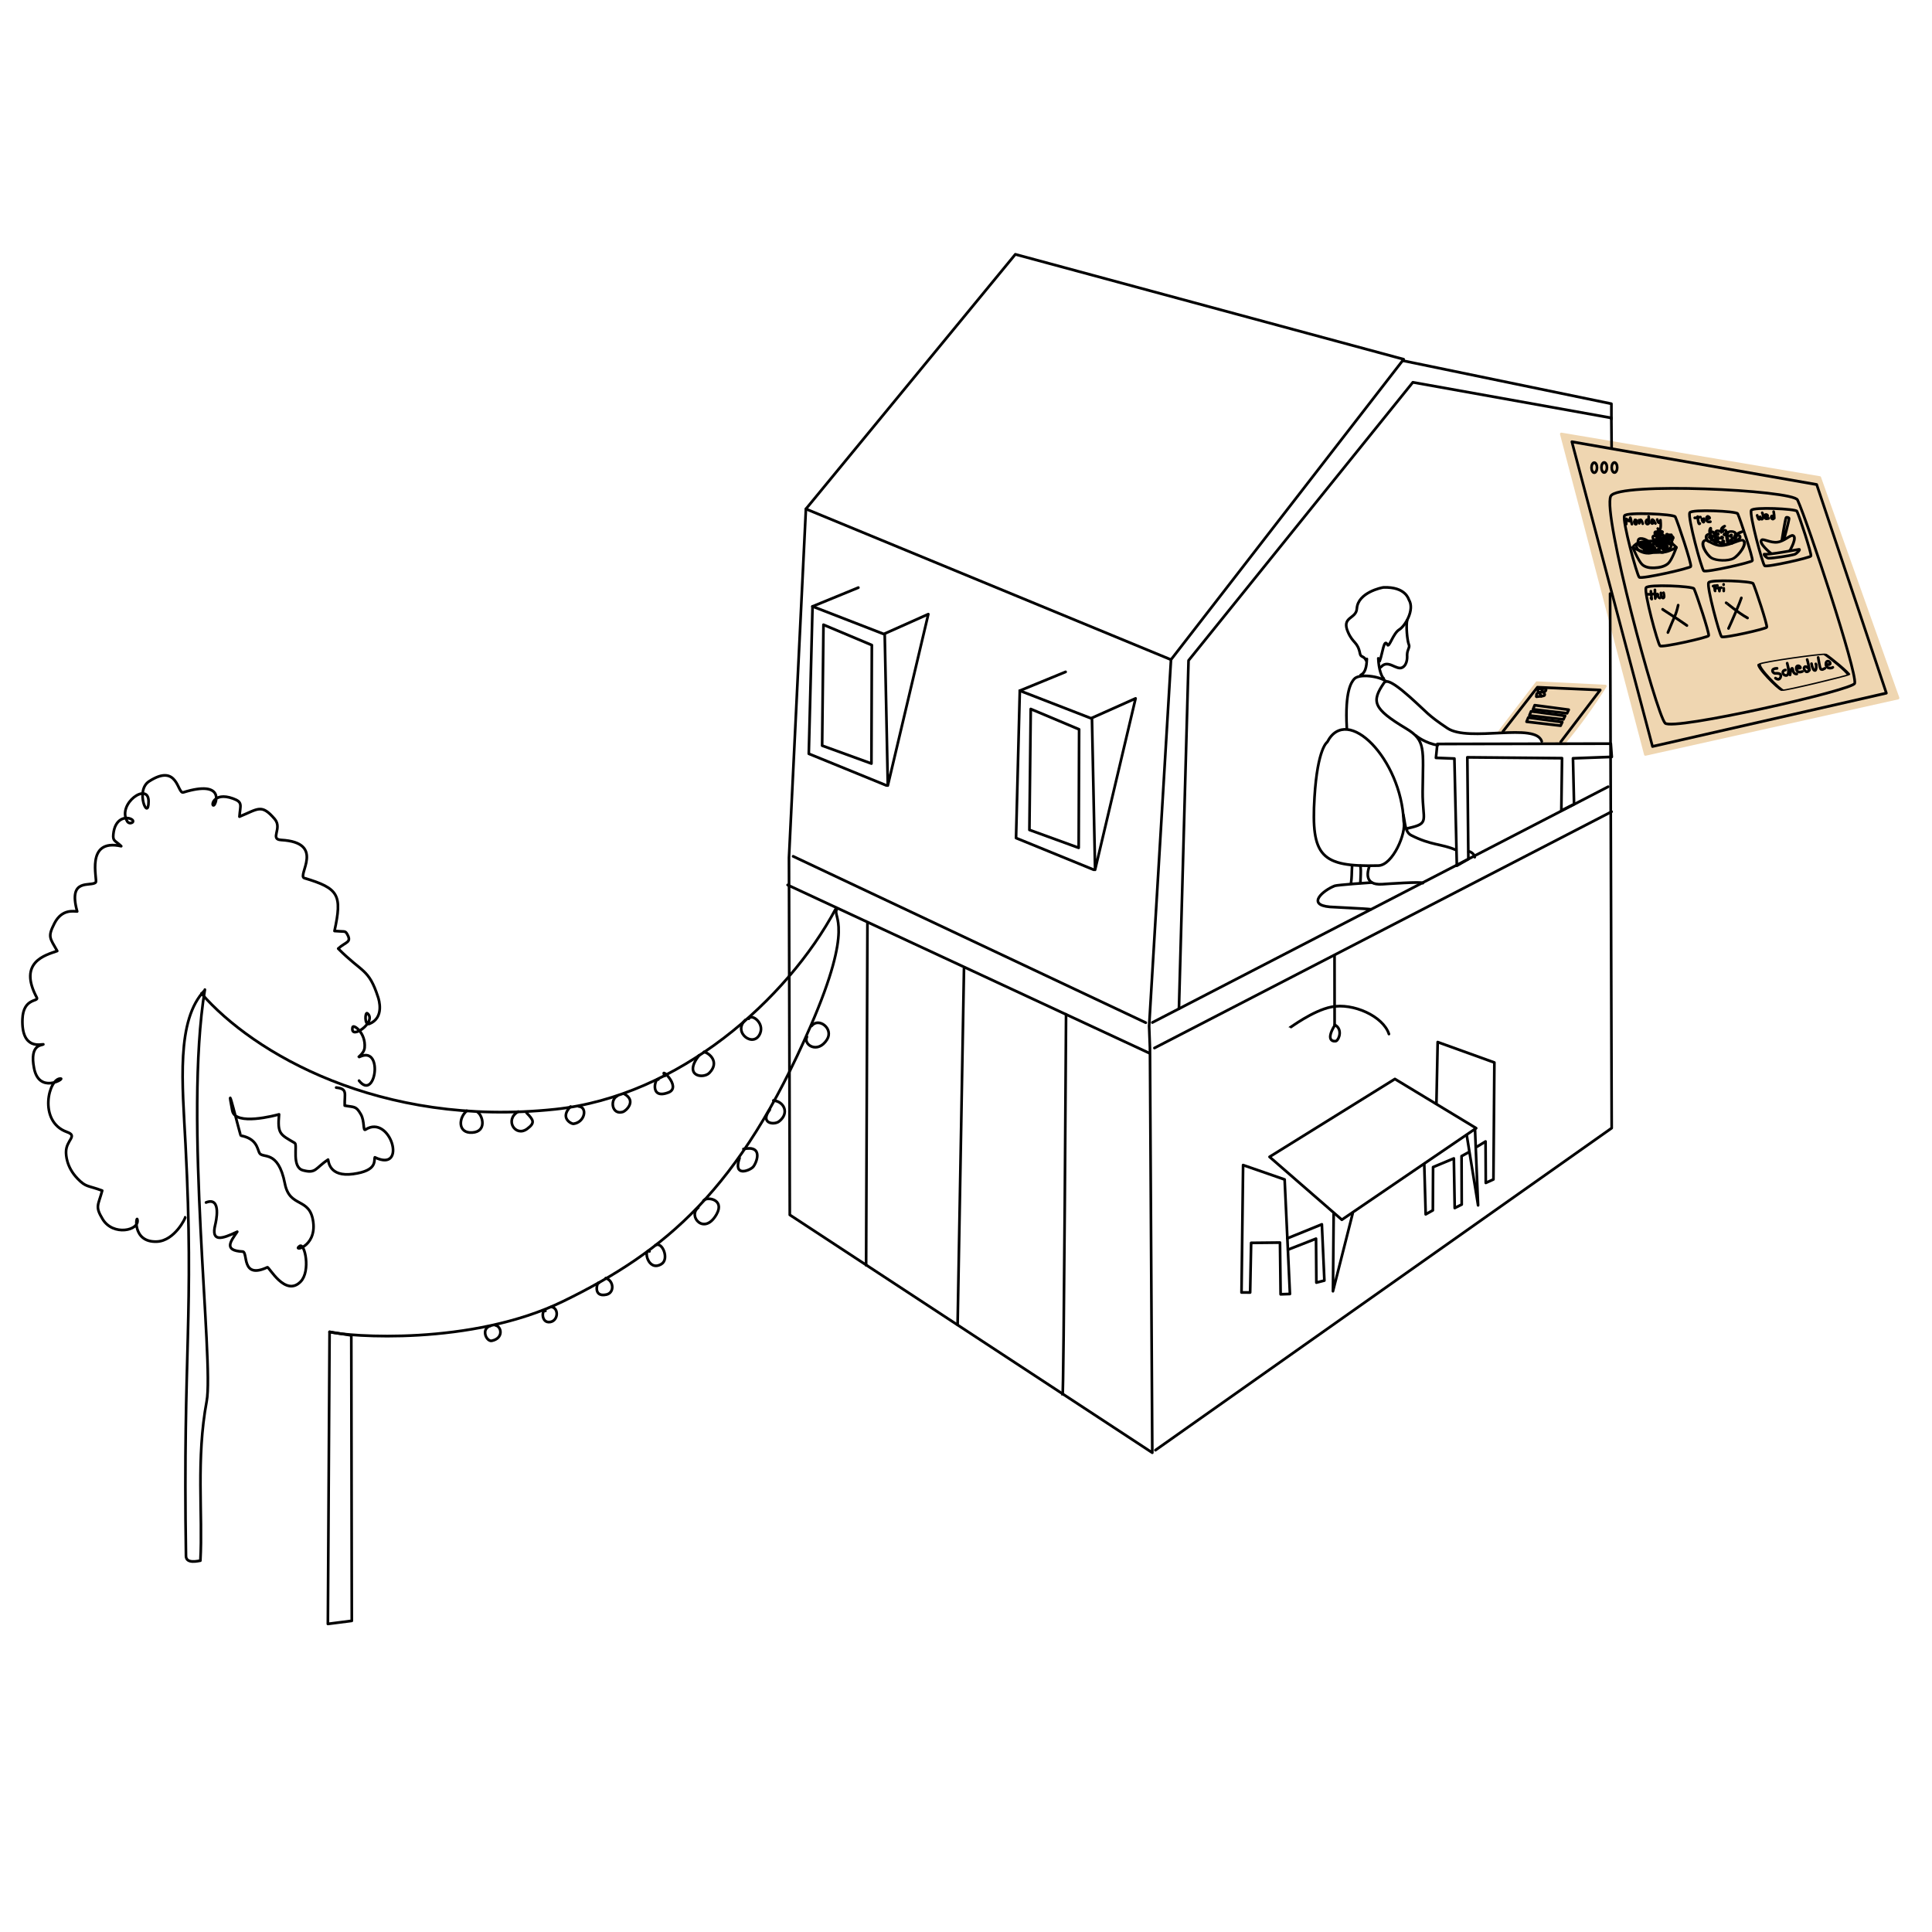 <svg xmlns="http://www.w3.org/2000/svg" xmlns:xlink="http://www.w3.org/1999/xlink" width="500" zoomAndPan="magnify" viewBox="0 0 375 375" height="500" preserveAspectRatio="xMidYMid meet" version="1.0"><path stroke-linecap="round" transform="matrix(0.089, 0, 0, 0.094, 258.243, 62.954)" fill-opacity="1" fill="#efd6b1" fill-rule="evenodd" stroke-linejoin="round" d="M 503.441 226.488 L 1067.103 316.491 L 1237.815 771.525 L 686.759 887.948 Z M 503.441 226.488 " stroke="#efd6b1" stroke-width="5.77" stroke-opacity="1" stroke-miterlimit="1.5"/><path stroke-linecap="round" transform="matrix(0.327, 0, 0, 0.336, -139.223, -16.218)" fill-opacity="1" fill="#efd6b1" fill-rule="evenodd" stroke-linejoin="round" d="M 1354.557 477.042 C 1363.496 466.657 1371.384 455.784 1378.651 444.619 L 1338.04 442.663 L 1315.834 470.93 C 1315.834 470.93 1329.734 469.871 1333.881 470.488 C 1336.355 470.849 1339.378 472.211 1340.813 473.363 C 1341.948 474.272 1342.486 477.392 1342.486 477.392 Z M 1354.557 477.042 " stroke="#efd6b1" stroke-width="1.59" stroke-opacity="1" stroke-miterlimit="1.5"/><path stroke-linecap="round" transform="matrix(0.327, 0, 0, 0.336, -139.223, -16.218)" fill="none" stroke-linejoin="round" d="M 1258.933 255.815 L 1028.437 195.193 L 904.129 342.282 L 894.078 543.707 L 894.556 750.067 L 1109.731 887.459 L 1108.344 653.727 L 1107.854 641.048 L 1120.834 429.344 Z M 1258.933 255.815 " stroke="#000000" stroke-width="1.59" stroke-opacity="1" stroke-miterlimit="1.5"/><path stroke-linecap="round" transform="matrix(0.327, 0, 0, 0.336, -139.223, -16.218)" fill="none" stroke-linejoin="round" d="M 1120.834 429.344 L 904.129 342.282 " stroke="#000000" stroke-width="1.59" stroke-opacity="1" stroke-miterlimit="1.5"/><path stroke-linecap="round" transform="matrix(0.327, 0, 0, 0.336, -139.223, -16.218)" fill="none" stroke-linejoin="round" d="M 1105.858 639.046 L 896.54 542.95 " stroke="#000000" stroke-width="1.59" stroke-opacity="1" stroke-miterlimit="1.5"/><path stroke-linecap="round" transform="matrix(0.327, 0, 0, 0.336, -139.223, -16.218)" fill="none" stroke-linejoin="round" d="M 893.277 559.494 L 1107.854 656.591 " stroke="#000000" stroke-width="1.59" stroke-opacity="1" stroke-miterlimit="1.5"/><path stroke-linecap="round" transform="matrix(0.327, 0, 0, 0.336, -139.223, -16.218)" fill="none" stroke-linejoin="round" d="M 1058.543 634.272 C 1058.543 634.272 1057.192 855.361 1056.463 854.15 " stroke="#000000" stroke-width="1.59" stroke-opacity="1" stroke-miterlimit="1.5"/><path stroke-linecap="round" transform="matrix(0.327, 0, 0, 0.336, -139.223, -16.218)" fill="none" stroke-linejoin="round" d="M 997.96 607.763 L 994.172 813.6 " stroke="#000000" stroke-width="1.59" stroke-opacity="1" stroke-miterlimit="1.5"/><path stroke-linecap="round" transform="matrix(0.327, 0, 0, 0.336, -139.223, -16.218)" fill="none" stroke-linejoin="round" d="M 940.653 581.23 L 939.864 779.208 " stroke="#000000" stroke-width="1.59" stroke-opacity="1" stroke-miterlimit="1.5"/><path stroke-linecap="round" transform="matrix(0.327, 0, 0, 0.336, -139.223, -16.218)" fill="none" stroke-linejoin="round" d="M 1258.622 256.653 L 1382.248 281.509 L 1382.26 290.346 " stroke="#000000" stroke-width="1.59" stroke-opacity="1" stroke-miterlimit="1.5"/><path stroke-linecap="round" transform="matrix(0.327, 0, 0, 0.336, -139.223, -16.218)" fill="none" stroke-linejoin="round" d="M 1381.472 391.215 L 1382.416 699.935 L 1111.595 885.992 " stroke="#000000" stroke-width="1.59" stroke-opacity="1" stroke-miterlimit="1.5"/><path stroke-linecap="round" transform="matrix(0.327, 0, 0, 0.336, -139.223, -16.218)" fill="none" stroke-linejoin="round" d="M 1382.356 517.162 L 1111.01 653.68 " stroke="#000000" stroke-width="1.59" stroke-opacity="1" stroke-miterlimit="1.5"/><path stroke-linecap="round" transform="matrix(0.327, 0, 0, 0.336, -139.223, -16.218)" fill="none" stroke-linejoin="round" d="M 1380.312 502.749 L 1109.767 638.941 " stroke="#000000" stroke-width="1.59" stroke-opacity="1" stroke-miterlimit="1.5"/><path stroke-linecap="round" transform="matrix(0.327, 0, 0, 0.336, -139.223, -16.218)" fill="none" stroke-linejoin="round" d="M 1125.554 631.001 L 1131.243 429.821 L 1264.395 269.122 L 1382.224 289.694 " stroke="#000000" stroke-width="1.59" stroke-opacity="1" stroke-miterlimit="1.5"/><path stroke-linecap="round" transform="matrix(0.327, 0, 0, 0.336, -139.223, -16.218)" fill="none" stroke-linejoin="round" d="M 1382.224 289.694 L 1382.38 307.122 " stroke="#000000" stroke-width="1.59" stroke-opacity="1" stroke-miterlimit="1.5"/><path stroke-linecap="round" transform="matrix(0.327, 0, 0, 0.336, -139.223, -16.218)" fill="none" stroke-linejoin="round" d="M 950.896 414.302 L 976.782 403.055 L 952.748 502.039 Z M 950.896 414.302 " stroke="#000000" stroke-width="1.59" stroke-opacity="1" stroke-miterlimit="1.5"/><path stroke-linecap="round" transform="matrix(0.327, 0, 0, 0.336, -139.223, -16.218)" fill="none" stroke-linejoin="round" d="M 908.061 398.585 L 935.263 387.722 Z M 908.061 398.585 " stroke="#000000" stroke-width="1.59" stroke-opacity="1" stroke-miterlimit="1.5"/><path stroke-linecap="round" transform="matrix(0.327, 0, 0, 0.336, -139.223, -16.218)" fill="none" stroke-linejoin="round" d="M 950.178 414.476 L 908.061 398.585 " stroke="#000000" stroke-width="1.59" stroke-opacity="1" stroke-miterlimit="1.5"/><path stroke-linecap="round" transform="matrix(0.327, 0, 0, 0.336, -139.223, -16.218)" fill="none" stroke-linejoin="round" d="M 908.061 398.585 L 905.838 483.69 L 951.947 502.015 " stroke="#000000" stroke-width="1.59" stroke-opacity="1" stroke-miterlimit="1.5"/><path stroke-linecap="round" transform="matrix(0.327, 0, 0, 0.336, -139.223, -16.218)" fill="none" stroke-linejoin="round" d="M 914.551 409.168 L 943.259 420.926 L 943.02 489.348 L 913.762 478.998 Z M 914.551 409.168 " stroke="#000000" stroke-width="1.59" stroke-opacity="1" stroke-miterlimit="1.5"/><path stroke-linecap="round" transform="matrix(0.327, 0, 0, 0.336, -98.993, 0.138)" fill="none" stroke-linejoin="round" d="M 950.887 414.312 L 976.786 403.054 L 952.751 502.037 Z M 950.887 414.312 " stroke="#000000" stroke-width="1.59" stroke-opacity="1" stroke-miterlimit="1.5"/><path stroke-linecap="round" transform="matrix(0.327, 0, 0, 0.336, -98.993, 0.138)" fill="none" stroke-linejoin="round" d="M 908.065 398.583 L 935.254 387.721 Z M 908.065 398.583 " stroke="#000000" stroke-width="1.59" stroke-opacity="1" stroke-miterlimit="1.5"/><path stroke-linecap="round" transform="matrix(0.327, 0, 0, 0.336, -98.993, 0.138)" fill="none" stroke-linejoin="round" d="M 950.182 414.475 L 908.065 398.583 " stroke="#000000" stroke-width="1.59" stroke-opacity="1" stroke-miterlimit="1.5"/><path stroke-linecap="round" transform="matrix(0.327, 0, 0, 0.336, -98.993, 0.138)" fill="none" stroke-linejoin="round" d="M 908.065 398.583 L 905.83 483.689 L 951.939 502.014 " stroke="#000000" stroke-width="1.59" stroke-opacity="1" stroke-miterlimit="1.5"/><path stroke-linecap="round" transform="matrix(0.327, 0, 0, 0.336, -98.993, 0.138)" fill="none" stroke-linejoin="round" d="M 914.554 409.166 L 943.262 420.925 L 943.011 489.347 L 913.766 478.997 Z M 914.554 409.166 " stroke="#000000" stroke-width="1.59" stroke-opacity="1" stroke-miterlimit="1.5"/><path stroke-linecap="round" transform="matrix(0.099, -0.015, 0.014, 0.098, 177.686, 104.518)" fill="none" stroke-linejoin="round" d="M 1625.12 279.86 C 1633.369 282.582 1682.08 280.728 1692.407 280.685 C 1696.623 280.681 1686.994 288.464 1682.779 289.028 C 1672.664 290.382 1641.347 290.38 1631.75 288.854 C 1628.051 288.256 1621.58 278.687 1625.12 279.86 Z M 1625.12 279.86 " stroke="#000000" stroke-width="5.32" stroke-opacity="1" stroke-miterlimit="1.5"/><path stroke-linecap="round" transform="matrix(0.099, -0.015, 0.014, 0.098, 177.686, 104.518)" fill="none" stroke-linejoin="round" d="M 1666.611 256.811 C 1666.611 256.811 1680.355 224.785 1681.979 217.914 C 1682.449 215.947 1677.325 213.696 1676.403 215.515 C 1673.115 222.175 1662.293 257.84 1662.293 257.84 " stroke="#000000" stroke-width="5.32" stroke-opacity="1" stroke-miterlimit="1.5"/><path stroke-linecap="round" transform="matrix(0.099, -0.015, 0.014, 0.098, 177.686, 104.518)" fill="none" stroke-linejoin="round" d="M 1637.547 280.014 C 1637.547 280.014 1615.691 256.134 1623.59 251.448 C 1627.366 249.219 1640.635 260.332 1653.353 260.37 C 1667.015 260.43 1680.253 249.633 1684.688 252.02 C 1693.156 256.574 1675.812 279.064 1675.266 279.301 " stroke="#000000" stroke-width="5.32" stroke-opacity="1" stroke-miterlimit="1.5"/><path stroke-linecap="round" transform="matrix(0.039, 0, 0, 0.042, 265.757, 98.525)" fill="none" stroke-linejoin="round" d="M 1311.608 184.254 C 1311.608 184.254 1340.428 247.123 1358.379 262.841 C 1374.235 276.628 1398.469 279.293 1419.511 278.466 C 1441.151 277.639 1470.371 273.411 1488.521 257.694 C 1506.771 241.976 1528.81 184.438 1528.81 184.438 C 1528.81 184.438 1497.895 199.512 1480.443 203.188 C 1462.094 207.049 1419.012 207.508 1419.012 207.508 C 1419.012 207.508 1379.321 206.957 1361.371 203.096 C 1344.118 199.328 1311.608 184.254 1311.608 184.254 Z M 1311.608 184.254 " stroke="#000000" stroke-width="12.91" stroke-opacity="1" stroke-miterlimit="1.5"/><path stroke-linecap="round" transform="matrix(0.039, 0, 0, 0.042, 265.757, 98.525)" fill="none" stroke-linejoin="round" d="M 1496 164.033 C 1492.111 159.161 1445.838 162.194 1444.342 193.445 C 1442.547 228.924 1523.425 187.379 1499.092 164.86 C 1483.235 150.246 1445.539 182.875 1462.094 193.445 C 1474.16 201.258 1495.103 180.393 1479.745 175.614 C 1470.371 172.673 1464.487 184.713 1474.16 187.379 C 1479.545 188.85 1482.338 181.772 1474.559 178.739 C 1466.083 175.43 1469.972 186.827 1473.861 185.725 C 1478.149 184.53 1470.271 175.982 1470.271 181.588 C 1470.271 184.346 1474.659 184.622 1473.263 182.416 C 1473.163 182.324 1473.263 182.416 1472.465 182.048 " stroke="#000000" stroke-width="12.91" stroke-opacity="1" stroke-miterlimit="1.5"/><path stroke-linecap="round" transform="matrix(0.039, 0, 0, 0.042, 265.757, 98.525)" fill="none" stroke-linejoin="round" d="M 1449.428 176.717 C 1451.822 176.993 1468.376 140.503 1446.636 139.4 C 1422.303 138.205 1397.571 184.805 1418.613 197.214 C 1429.982 203.924 1457.606 185.816 1452.42 162.654 C 1446.935 138.297 1418.115 166.882 1432.176 177.82 C 1438.658 182.967 1450.825 166.698 1440.653 159.897 C 1434.47 155.76 1431.079 175.982 1438.658 173.04 C 1443.844 171.11 1441.151 161.367 1437.362 163.665 C 1433.073 166.147 1438.658 176.993 1439.556 168.904 C 1439.855 166.239 1436.963 164.952 1437.262 167.342 " stroke="#000000" stroke-width="12.91" stroke-opacity="1" stroke-miterlimit="1.5"/><path stroke-linecap="round" transform="matrix(0.039, 0, 0, 0.042, 265.757, 98.525)" fill="none" stroke-linejoin="round" d="M 1403.255 174.879 C 1401.46 175.798 1421.106 160.54 1421.705 155.852 C 1421.705 155.577 1420.608 148.04 1420.508 148.04 C 1419.311 147.212 1415.721 149.97 1413.427 144.639 C 1407.843 132.138 1414.126 130.484 1423.599 129.749 C 1422.802 126.715 1421.405 126.164 1423.998 124.05 C 1417.716 115.686 1423.001 109.527 1429.882 112.928 C 1435.766 115.87 1433.273 106.494 1438.06 107.505 C 1441.849 108.333 1441.45 103.829 1444.941 105.575 C 1448.83 107.597 1446.337 113.572 1449.528 111.917 C 1454.415 109.527 1454.913 109.068 1459.6 111.825 C 1459.7 111.917 1460.697 112.469 1460.398 113.388 C 1460.398 113.755 1457.207 118.535 1456.908 118.995 C 1460.797 119.454 1456.908 123.59 1460.697 124.877 C 1464.786 126.164 1468.775 134.896 1467.279 138.021 C 1465.384 142.065 1464.188 140.686 1459.8 139.675 C 1459.7 140.135 1460.298 144.639 1456.309 143.352 C 1453.218 142.249 1453.118 141.973 1450.226 143.444 C 1448.631 144.179 1444.442 143.72 1443.844 145.006 C 1442.747 147.58 1443.046 147.764 1440.952 149.51 C 1419.411 166.422 1404.851 184.162 1403.455 176.533 C 1403.156 174.879 1405.649 176.441 1418.214 161.735 C 1423.899 155.025 1442.747 129.841 1447.434 117.8 C 1440.752 130.392 1440.054 130.3 1439.954 130.024 C 1439.556 128.921 1441.849 128.738 1438.558 115.778 C 1439.655 123.682 1440.653 123.498 1441.151 131.495 C 1447.932 127.175 1449.827 127.635 1455.013 127.635 C 1445.539 129.381 1443.545 129.105 1437.461 133.425 C 1435.168 134.988 1435.567 131.955 1435.467 131.495 C 1434.17 127.175 1433.771 127.359 1430.78 121.936 C 1431.378 125.888 1431.577 125.796 1432.874 129.565 C 1433.672 132.046 1433.373 132.046 1433.971 138.297 C 1439.954 135.263 1444.741 137.837 1451.024 139.492 C 1441.65 139.124 1441.45 138.389 1432.974 142.433 C 1431.179 143.352 1431.877 140.87 1431.877 140.778 C 1431.976 136.275 1430.879 134.62 1429.084 130.3 C 1431.877 143.903 1431.278 143.995 1430.68 147.58 C 1431.478 147.304 1431.777 146.017 1437.362 147.029 " stroke="#000000" stroke-width="12.91" stroke-opacity="1" stroke-miterlimit="1.5"/><path stroke-linecap="round" transform="matrix(0.039, 0, 0, 0.042, 265.757, 98.525)" fill="none" stroke-linejoin="round" d="M 1432.375 196.295 C 1443.345 193.537 1460.398 164.308 1461.894 156.128 C 1463.589 147.12 1460.199 140.595 1465.783 138.297 C 1469.473 136.734 1471.867 144.087 1472.066 144.455 C 1472.266 140.962 1470.869 130.668 1477.252 136.275 C 1476.454 127.91 1477.252 126.991 1478.149 125.888 C 1485.529 116.789 1487.224 131.035 1488.72 129.197 C 1492.41 124.418 1493.806 124.418 1498.294 128.278 C 1498.892 128.921 1500.089 124.877 1503.18 125.612 C 1507.868 126.624 1502.881 134.436 1502.482 135.08 C 1502.682 134.988 1506.97 130.943 1511.458 135.631 C 1515.746 140.135 1514.15 141.422 1509.064 144.914 C 1511.458 149.602 1509.463 149.694 1505.773 153.463 C 1502.582 156.771 1509.962 159.253 1506.87 164.217 C 1504.776 167.801 1505.075 171.018 1498.693 169.548 C 1482.836 165.963 1480.642 161.091 1473.163 166.606 C 1460.598 175.89 1432.176 204.751 1432.874 199.328 C 1433.173 197.49 1435.168 198.96 1448.631 181.956 C 1458.603 169.456 1466.382 163.757 1467.08 163.205 C 1475.058 156.496 1475.357 156.128 1476.653 146.385 C 1476.055 151.9 1476.255 151.808 1475.257 157.323 C 1484.731 148.959 1485.33 149.694 1501.186 146.109 C 1489.418 149.51 1489.019 148.407 1478.349 154.474 C 1475.955 155.852 1480.044 150.981 1481.54 147.672 C 1484.332 141.514 1484.931 133.333 1485.03 132.046 C 1482.936 142.065 1482.836 141.973 1479.645 151.808 C 1486.825 142.892 1488.222 140.043 1500.488 134.62 C 1492.51 141.33 1492.809 141.514 1484.033 147.396 C 1484.631 146.017 1488.621 137.837 1490.615 129.749 " stroke="#000000" stroke-width="12.91" stroke-opacity="1" stroke-miterlimit="1.5"/><path stroke-linecap="round" transform="matrix(0.039, 0, 0, 0.042, 265.757, 98.525)" fill="none" stroke-linejoin="round" d="M 1399.665 174.143 C 1399.566 173.868 1402.358 174.327 1400.663 169.823 C 1392.385 147.58 1344.816 134.528 1339.232 149.326 C 1325.968 184.897 1391.588 202.361 1398.469 181.588 C 1403.953 164.952 1372.44 150.062 1370.944 154.657 C 1367.155 166.606 1385.305 165.595 1393.083 178.371 C 1396.374 183.702 1391.488 183.702 1389.094 182.048 C 1381.515 176.625 1382.014 175.89 1373.537 171.845 C 1372.64 171.478 1349.803 158.794 1347.409 167.25 C 1344.617 176.993 1389.194 183.335 1392.086 187.747 C 1392.286 187.839 1392.086 187.93 1392.286 188.022 " stroke="#000000" stroke-width="12.91" stroke-opacity="1" stroke-miterlimit="1.5"/><path stroke-linecap="round" transform="matrix(0.039, 0, 0, 0.042, 265.757, 98.525)" fill="none" stroke-linejoin="round" d="M 1338.135 166.698 C 1327.265 160.724 1323.974 190.32 1349.703 201.901 C 1388.197 219.273 1429.583 208.887 1422.901 188.114 C 1419.212 176.441 1393.682 176.809 1407.843 191.515 C 1414.724 198.593 1409.738 201.993 1404.751 199.787 C 1404.153 199.512 1392.186 190.688 1383.709 191.056 C 1380.817 191.147 1392.784 205.394 1385.305 204.015 C 1384.507 203.832 1372.241 198.96 1365.958 190.136 C 1364.662 188.298 1364.861 188.298 1364.063 186.736 " stroke="#000000" stroke-width="12.91" stroke-opacity="1" stroke-miterlimit="1.5"/><path stroke-linecap="round" transform="matrix(0.039, 0, 0, 0.042, 265.757, 98.525)" fill="none" stroke-linejoin="round" d="M 1311.608 184.254 C 1315.098 177.912 1321.48 173.316 1327.464 169.088 C 1334.943 163.849 1348.706 159.897 1360.074 158.242 C 1370.446 156.68 1401.76 154.198 1420.009 154.106 C 1459.6 153.922 1469.174 155.209 1469.174 155.209 C 1469.174 155.209 1494.704 159.805 1501.884 163.022 C 1512.056 167.525 1529.309 184.254 1529.309 184.254 " stroke="#000000" stroke-width="12.91" stroke-opacity="1" stroke-miterlimit="1.5"/><path stroke-linecap="round" transform="matrix(0.078, 0, 0, 0.068, 209.956, 76.215)" fill="none" stroke-linejoin="round" d="M 1550.424 421.821 C 1556.595 417.944 1571.797 436.979 1591.315 436.69 C 1613.19 436.4 1639.581 417.192 1645.903 421.705 C 1657.845 430.21 1635.267 464.634 1622.121 472.965 C 1608.976 481.297 1579.072 480.197 1567.131 471.693 C 1555.19 463.13 1537.278 430.152 1550.424 421.821 Z M 1550.424 421.821 " stroke="#000000" stroke-width="7.24" stroke-opacity="1" stroke-miterlimit="1.5"/><path stroke-linecap="round" transform="matrix(0.078, 0, 0, 0.068, 209.956, 76.215)" fill="none" stroke-linejoin="round" d="M 1617.806 430.441 C 1622.272 423.036 1622.673 423.036 1632.005 419.622 C 1640.334 416.614 1639.381 408.919 1634.915 407.01 C 1634.213 406.72 1634.363 407.82 1625.232 409.845 C 1633.009 393.645 1612.889 396.191 1611.785 396.653 C 1600.998 401.398 1610.18 421.936 1609.427 432.871 C 1607.571 432.177 1608.123 431.483 1605.664 417.482 C 1603.005 402.265 1607.169 391.446 1598.69 392.43 C 1595.128 392.835 1593.773 401.166 1593.723 401.108 C 1592.619 399.43 1593.773 396.538 1583.387 394.166 C 1572.149 391.504 1577.116 421.821 1585.896 426.333 C 1591.365 429.111 1602.704 432.871 1604.159 433.392 C 1587.903 436.227 1578.37 419.796 1577.166 416.267 C 1575.611 411.754 1574.005 395.612 1568.486 396.943 C 1562.164 398.563 1565.425 406.026 1565.777 406.72 C 1565.325 406.2 1563.569 401.745 1557.849 404.985 C 1551.979 408.282 1554.136 416.672 1556.193 420.201 C 1557.699 422.862 1563.168 427.606 1563.318 427.433 " stroke="#000000" stroke-width="7.24" stroke-opacity="1" stroke-miterlimit="1.5"/><path stroke-linecap="round" transform="matrix(0.078, 0, 0, 0.068, 209.956, 76.215)" fill="none" stroke-linejoin="round" d="M 1564.071 404.001 C 1563.669 402.67 1560.759 392.661 1565.024 386.644 C 1566.278 393.529 1561.863 402.208 1564.924 402.208 " stroke="#000000" stroke-width="7.24" stroke-opacity="1" stroke-miterlimit="1.5"/><path stroke-linecap="round" transform="matrix(0.078, 0, 0, 0.068, 209.956, 76.215)" fill="none" stroke-linejoin="round" d="M 1592.569 396.422 C 1592.419 389.653 1593.522 387.801 1599.844 380.859 C 1599.292 381.206 1593.422 384.214 1592.318 388.611 C 1592.168 389.132 1590.06 397.29 1592.419 395.381 " stroke="#000000" stroke-width="7.24" stroke-opacity="1" stroke-miterlimit="1.5"/><path stroke-linecap="round" transform="matrix(0.078, 0, 0, 0.068, 209.956, 76.215)" fill="none" stroke-linejoin="round" d="M 1628.844 406.836 C 1628.844 406.778 1629.597 404.869 1630.35 404.117 C 1634.815 399.141 1642.441 397.001 1643.595 396.653 C 1638.327 400.414 1637.574 399.025 1632.507 402.96 C 1629.998 404.927 1628.142 407.646 1627.891 406.662 " stroke="#000000" stroke-width="7.24" stroke-opacity="1" stroke-miterlimit="1.5"/><path stroke-linecap="round" transform="matrix(0.078, 0, 0, 0.068, 209.956, 76.215)" fill="none" stroke-linejoin="round" d="M 1600.597 402.439 C 1597.988 403.191 1598.038 406.257 1599.292 406.373 C 1602.855 406.662 1600.647 402.265 1600.496 401.976 " stroke="#000000" stroke-width="7.24" stroke-opacity="1" stroke-miterlimit="1.5"/><path stroke-linecap="round" transform="matrix(0.078, 0, 0, 0.068, 209.956, 76.215)" fill="none" stroke-linejoin="round" d="M 1593.472 413.027 C 1594.777 411.059 1591.716 411.291 1591.265 413.605 C 1590.713 416.556 1593.071 416.556 1593.322 416.44 C 1595.078 415.688 1594.476 415.225 1594.827 413.316 " stroke="#000000" stroke-width="7.24" stroke-opacity="1" stroke-miterlimit="1.5"/><path stroke-linecap="round" transform="matrix(0.078, 0, 0, 0.068, 209.956, 76.215)" fill="none" stroke-linejoin="round" d="M 1583.538 403.075 C 1582.685 398.794 1578.872 403.307 1580.829 405.621 C 1581.782 406.778 1583.136 405.274 1583.287 405.158 C 1585.143 403.075 1583.588 402.208 1583.538 402.034 " stroke="#000000" stroke-width="7.24" stroke-opacity="1" stroke-miterlimit="1.5"/><path stroke-linecap="round" transform="matrix(0.078, 0, 0, 0.068, 209.956, 76.215)" fill="none" stroke-linejoin="round" d="M 1584.24 413.721 C 1583.688 412.564 1583.889 411.754 1582.785 412.39 C 1580.327 413.894 1581.681 418.176 1583.739 417.597 C 1587.602 416.382 1584.742 414.01 1584.491 413.779 " stroke="#000000" stroke-width="7.24" stroke-opacity="1" stroke-miterlimit="1.5"/><path stroke-linecap="round" transform="matrix(0.078, 0, 0, 0.068, 209.956, 76.215)" fill="none" stroke-linejoin="round" d="M 1597.386 424.019 C 1596.382 419.564 1593.422 425.697 1595.228 427.664 C 1595.479 427.896 1597.185 429.168 1597.938 423.788 " stroke="#000000" stroke-width="7.24" stroke-opacity="1" stroke-miterlimit="1.5"/><path stroke-linecap="round" transform="matrix(0.078, 0, 0, 0.068, 209.956, 76.215)" fill="none" stroke-linejoin="round" d="M 1617.003 406.836 C 1617.505 403.538 1610.932 409.208 1614.344 410.423 C 1617.204 411.464 1617.003 406.836 1616.953 406.489 " stroke="#000000" stroke-width="7.24" stroke-opacity="1" stroke-miterlimit="1.5"/><path stroke-linecap="round" transform="matrix(0.078, 0, 0, 0.068, 209.956, 76.215)" fill="none" stroke-linejoin="round" d="M 1621.369 415.977 C 1622.673 412.217 1618.007 414.473 1618.007 417.308 C 1618.007 417.655 1619.161 419.391 1621.971 414.82 " stroke="#000000" stroke-width="7.24" stroke-opacity="1" stroke-miterlimit="1.5"/><path stroke-linecap="round" transform="matrix(0.078, 0, 0, 0.068, 209.956, 76.215)" fill="none" stroke-linejoin="round" d="M 1628.543 412.969 C 1625.332 412.39 1624.279 417.424 1625.433 417.308 C 1627.189 417.019 1626.787 416.498 1627.239 414.82 " stroke="#000000" stroke-width="7.24" stroke-opacity="1" stroke-miterlimit="1.5"/><path stroke-linecap="round" transform="matrix(0.078, 0, 0, 0.068, 209.956, 76.215)" fill="none" stroke-linejoin="round" d="M 1616.753 422.11 C 1616.853 418.754 1613.592 421.184 1613.943 423.151 C 1614.445 425.466 1615.398 424.135 1617.355 422.631 " stroke="#000000" stroke-width="7.24" stroke-opacity="1" stroke-miterlimit="1.5"/><path stroke-linecap="round" transform="matrix(0.078, 0, 0, 0.068, 209.956, 76.215)" fill="none" stroke-linejoin="round" d="M 1570.192 410.712 C 1570.242 407.877 1568.235 410.25 1568.135 411.175 C 1568.085 411.407 1568.937 415.225 1570.944 410.77 " stroke="#000000" stroke-width="7.24" stroke-opacity="1" stroke-miterlimit="1.5"/><path stroke-linecap="round" transform="matrix(0.078, 0, 0, 0.068, 209.956, 76.215)" fill="none" stroke-linejoin="round" d="M 1564.572 411.812 C 1562.565 408.572 1560.508 412.795 1563.017 414.589 C 1563.368 414.762 1568.436 415.514 1563.97 409.787 " stroke="#000000" stroke-width="7.24" stroke-opacity="1" stroke-miterlimit="1.5"/><path stroke-linecap="round" transform="matrix(0.078, 0, 0, 0.068, 209.956, 76.215)" fill="none" stroke-linejoin="round" d="M 1568.436 417.655 C 1565.827 415.341 1565.225 421.763 1567.934 421.126 C 1569.841 420.721 1569.54 418.291 1569.54 418.06 C 1569.389 416.729 1568.436 416.44 1568.386 416.324 " stroke="#000000" stroke-width="7.24" stroke-opacity="1" stroke-miterlimit="1.5"/><path stroke-linecap="round" transform="matrix(0.078, 0, 0, 0.068, 209.956, 76.215)" fill="none" stroke-linejoin="round" d="M 1573.403 422.341 C 1575.159 420.664 1571.848 420.027 1571.496 421.416 C 1571.095 423.036 1573.604 424.482 1575.008 423.499 C 1576.965 422.11 1576.112 421.3 1573.955 420.374 " stroke="#000000" stroke-width="7.24" stroke-opacity="1" stroke-miterlimit="1.5"/><path stroke-linecap="round" transform="matrix(0.078, 0, 0, 0.068, 209.956, 76.215)" fill="none" stroke-linejoin="round" d="M 1578.22 426.854 C 1578.872 425.176 1576.162 425.234 1575.861 426.912 C 1575.46 428.879 1577.417 430.441 1578.169 430.268 C 1579.976 429.978 1579.323 429.226 1579.976 426.507 " stroke="#000000" stroke-width="7.24" stroke-opacity="1" stroke-miterlimit="1.5"/><path stroke-linecap="round" transform="matrix(0.327, 0, 0, 0.336, -139.223, -16.218)" fill="none" stroke-linejoin="round" d="M 921.674 573.558 C 892.991 625.715 828.644 681.471 755.405 689.05 C 651.093 699.842 575.679 656.323 545.346 622.199 " stroke="#000000" stroke-width="1.59" stroke-opacity="1" stroke-miterlimit="1.5"/><path stroke-linecap="round" transform="matrix(0.327, 0, 0, 0.336, -139.223, -16.218)" fill="none" stroke-linejoin="round" d="M 922.463 573.558 C 919.654 578.343 933.411 581.661 906.842 641.211 C 864.809 735.433 820.732 771.186 760.162 799.931 C 705.484 825.882 632.269 820.399 621.381 817.674 " stroke="#000000" stroke-width="1.59" stroke-opacity="1" stroke-miterlimit="1.5"/><path stroke-linecap="round" transform="matrix(0.327, 0, 0, 0.336, -139.223, -16.218)" fill="none" stroke-linejoin="round" d="M 621.381 817.674 L 620.377 986.36 L 634.576 984.591 L 634.277 819.677 Z M 621.381 817.674 " stroke="#000000" stroke-width="1.59" stroke-opacity="1" stroke-miterlimit="1.5"/><path stroke-linecap="round" transform="matrix(0.327, 0, 0, 0.336, -139.223, -16.218)" fill="none" stroke-linejoin="round" d="M 547.366 619.952 C 534.721 694.591 552.864 834.765 548.43 857.759 C 542.071 890.882 546.207 923.131 544.701 949.815 C 543.458 949.978 536.239 951.818 536.155 947.172 C 534.207 828.118 541.103 808.756 535.892 709.633 C 534.028 674.276 530.156 637.439 547.366 620.22 " stroke="#000000" stroke-width="1.59" stroke-opacity="1" stroke-miterlimit="1.5"/><path stroke-linecap="round" transform="matrix(0.327, 0, 0, 0.336, -139.223, -16.218)" fill="none" stroke-linejoin="round" d="M 548.035 742.919 C 557.656 739.217 553.784 754.724 553.509 755.807 C 550.975 765.913 557.321 764.166 566.584 759.812 C 562.963 765.051 557.955 770.698 569.787 771.28 C 573.169 771.454 568.651 787.544 584.463 780.361 C 585.407 779.93 595.088 797.766 604.219 788.638 C 610.29 782.561 606.657 766.099 603.681 768.078 C 598.674 771.419 613.673 769.091 611.689 754.2 C 609.741 739.578 597.741 746.388 594.873 732.057 C 590.821 711.787 581.416 717.934 579.659 714.162 C 578.464 711.613 577.997 705.978 568.723 704.29 C 568.293 704.22 559.09 667.104 563.644 689.876 C 565.436 698.853 589.256 692.577 591.407 692.019 C 590.367 703.393 592.088 703.614 600.741 708.562 C 602.462 709.54 598.709 722.51 605.558 724.314 C 613.458 726.387 612.824 723.057 620.497 718.167 C 620.808 718.819 620.879 728.389 635.448 726.445 C 650.101 724.489 647.531 718.656 648.26 716.84 C 667.896 726.084 657.594 691.483 642.655 700.82 C 641.161 701.752 642.237 695.837 639.978 692.019 C 637.038 687.012 636.165 688.002 630.369 686.942 C 630.154 679.98 632.281 677.233 625.301 676.534 " stroke="#000000" stroke-width="1.59" stroke-opacity="1" stroke-miterlimit="1.5"/><path stroke-linecap="round" transform="matrix(0.327, 0, 0, 0.336, -139.223, -16.218)" fill="none" stroke-linejoin="round" d="M 638.878 672.552 C 648.535 684.544 653.399 653.086 639.99 658.454 C 636.106 660.002 641.806 657.604 642.189 653.494 C 643.014 644.879 635.46 639.756 635.042 641.665 C 633.237 649.745 649.85 638.475 643.85 633.679 C 642.356 632.48 641.998 640.862 644.95 639.733 C 654.14 636.205 650.591 625.552 650.172 624.318 C 644.603 607.623 640.826 610.347 626.509 596.249 C 631.026 592.185 634.827 592.872 631.731 587.715 C 630.584 585.794 630.202 586.609 624.309 586.073 C 628.935 565.245 626.915 561.473 606.418 555.524 C 601.829 554.185 619.362 534.986 592.662 533.508 C 585.634 533.112 593.594 526.825 588.802 521.388 C 580.89 512.424 579.061 515.614 567.887 520.014 C 568.353 513.46 570.133 511.69 564.038 509.56 C 552.063 505.368 550.784 514.589 552.756 513.413 C 554.095 512.61 559.281 498.581 534.59 505.985 C 530.944 507.08 531.506 488.766 514.224 499.652 C 505.739 504.996 513.949 523.146 513.949 511.213 C 513.949 499.664 495.006 512.552 501.293 522.774 C 502.643 524.986 506.826 522.948 503.492 521.388 C 500.277 519.898 493.943 521.062 493.034 530.201 C 492.616 534.346 494.134 533.706 497.707 537.082 C 476.027 532.367 483.868 556.699 482.577 557.992 C 479.792 560.774 465.905 554.965 471.57 574.78 C 469.908 574.85 462.618 572.999 458.076 581.661 C 453.977 589.496 455.304 590.032 459.726 597.622 C 452.877 599.986 436.241 603.909 447.619 624.598 C 448.945 627.008 439.563 624.539 439.085 636.985 C 438.392 655.031 450.344 651.41 451.479 651.573 C 450.678 652.213 443.185 651.375 445.969 665.323 C 448.921 680.097 463.61 671.586 461.937 671.388 C 454.814 670.492 447.965 696.128 465.51 702.206 C 472.215 704.522 464.96 706.781 464.96 713.766 C 464.96 715.117 464.96 722.3 471.844 729.181 C 476.912 734.245 477.557 732.872 486.425 736.062 C 484.095 744.607 481.991 745.038 486.7 752.57 C 492.903 762.501 508.595 759.125 507.34 752.85 C 506.707 749.671 503.839 766.134 518.897 765.505 C 529.486 765.063 536.036 751.639 535.689 751.464 " stroke="#000000" stroke-width="1.59" stroke-opacity="1" stroke-miterlimit="1.5"/><path stroke-linecap="round" transform="matrix(0.327, 0, 0, 0.336, -139.223, -16.218)" fill="none" stroke-linejoin="round" d="M 870.211 636.764 C 871.813 633.667 879.414 639.069 877.012 645.077 C 873.366 654.169 860.208 644.588 868.275 637.416 " stroke="#000000" stroke-width="1.59" stroke-opacity="1" stroke-miterlimit="1.5"/><path stroke-linecap="round" transform="matrix(0.327, 0, 0, 0.336, -139.223, -16.218)" fill="none" stroke-linejoin="round" d="M 843.607 655.95 C 846.523 656.439 853.216 661.667 846.834 668.059 C 843.213 671.679 831.07 669.991 840.703 657.941 " stroke="#000000" stroke-width="1.59" stroke-opacity="1" stroke-miterlimit="1.5"/><path stroke-linecap="round" transform="matrix(0.327, 0, 0, 0.336, -139.223, -16.218)" fill="none" stroke-linejoin="round" d="M 820.433 669.747 C 816.465 663.704 830.951 676.266 822.477 679.387 C 810.824 683.683 814.888 670.271 816.501 671.889 " stroke="#000000" stroke-width="1.59" stroke-opacity="1" stroke-miterlimit="1.5"/><path stroke-linecap="round" transform="matrix(0.327, 0, 0, 0.336, -139.223, -16.218)" fill="none" stroke-linejoin="round" d="M 796.279 680.155 C 803.845 684.276 797.295 690.039 795.514 690.575 C 788.953 692.542 787.614 683.648 792.144 681.377 " stroke="#000000" stroke-width="1.59" stroke-opacity="1" stroke-miterlimit="1.5"/><path stroke-linecap="round" transform="matrix(0.327, 0, 0, 0.336, -139.223, -16.218)" fill="none" stroke-linejoin="round" d="M 769.233 687.408 C 774.611 687.781 773.034 696.652 766.102 697.467 C 765.05 697.595 757.724 694.196 764.417 687.513 " stroke="#000000" stroke-width="1.59" stroke-opacity="1" stroke-miterlimit="1.5"/><path stroke-linecap="round" transform="matrix(0.327, 0, 0, 0.336, -139.223, -16.218)" fill="none" stroke-linejoin="round" d="M 738.291 691.11 C 742.533 695.348 743.514 696.885 738.673 700.378 C 731.753 705.372 724.989 695.185 733.319 690.424 " stroke="#000000" stroke-width="1.59" stroke-opacity="1" stroke-miterlimit="1.5"/><path stroke-linecap="round" transform="matrix(0.327, 0, 0, 0.336, -139.223, -16.218)" fill="none" stroke-linejoin="round" d="M 709.273 690.726 C 712.308 692.752 714.878 702.008 706.046 702.52 C 697.488 703.021 697.787 694.161 702.831 689.958 " stroke="#000000" stroke-width="1.59" stroke-opacity="1" stroke-miterlimit="1.5"/><path stroke-linecap="round" transform="matrix(0.327, 0, 0, 0.336, -139.223, -16.218)" fill="none" stroke-linejoin="round" d="M 907.488 640.944 C 911.623 635.774 920.718 642.422 916.678 648.756 C 911.276 657.243 902.396 651.899 904.739 647.219 " stroke="#000000" stroke-width="1.59" stroke-opacity="1" stroke-miterlimit="1.5"/><path stroke-linecap="round" transform="matrix(0.327, 0, 0, 0.336, -139.223, -16.218)" fill="none" stroke-linejoin="round" d="M 884.816 684.009 C 891.138 684.486 894.532 691.332 888.186 696.093 C 885.174 698.352 876.605 697.234 882.677 689.352 " stroke="#000000" stroke-width="1.59" stroke-opacity="1" stroke-miterlimit="1.5"/><path stroke-linecap="round" transform="matrix(0.327, 0, 0, 0.336, -139.223, -16.218)" fill="none" stroke-linejoin="round" d="M 867.056 712.02 C 879.569 709.517 874.55 720.612 872.721 722.44 C 870.558 724.594 860.698 728.378 864.749 717.224 " stroke="#000000" stroke-width="1.59" stroke-opacity="1" stroke-miterlimit="1.5"/><path stroke-linecap="round" transform="matrix(0.327, 0, 0, 0.336, -139.223, -16.218)" fill="none" stroke-linejoin="round" d="M 843.32 741.871 C 844.958 739.368 856.216 740.858 851.113 749.706 C 843.858 762.28 833.747 750.743 840.237 745.876 " stroke="#000000" stroke-width="1.59" stroke-opacity="1" stroke-miterlimit="1.5"/><path stroke-linecap="round" transform="matrix(0.327, 0, 0, 0.336, -139.223, -16.218)" fill="none" stroke-linejoin="round" d="M 814.816 767.624 C 818.832 765.214 823.242 775.646 818.342 778.498 C 810.191 783.26 807.514 769.266 811.29 771.152 " stroke="#000000" stroke-width="1.59" stroke-opacity="1" stroke-miterlimit="1.5"/><path stroke-linecap="round" transform="matrix(0.327, 0, 0, 0.336, -139.223, -16.218)" fill="none" stroke-linejoin="round" d="M 785.284 786.624 C 790.1 787.975 790.698 795.053 785.702 796.124 C 777.073 797.964 780.551 787.963 781.268 789.383 " stroke="#000000" stroke-width="1.59" stroke-opacity="1" stroke-miterlimit="1.5"/><path stroke-linecap="round" transform="matrix(0.327, 0, 0, 0.336, -139.223, -16.218)" fill="none" stroke-linejoin="round" d="M 753.075 803.191 C 757.604 803.995 757.138 811.178 752.381 811.946 C 746.752 812.854 747.338 804.472 749.501 805.555 " stroke="#000000" stroke-width="1.59" stroke-opacity="1" stroke-miterlimit="1.5"/><path stroke-linecap="round" transform="matrix(0.327, 0, 0, 0.336, -139.223, -16.218)" fill="none" stroke-linejoin="round" d="M 719.742 813.832 C 723.555 814.473 724.821 821.447 717.579 822.82 C 715.977 823.135 713.491 820.783 713.718 817.605 C 713.874 815.276 716.527 814.042 716.766 814.275 " stroke="#000000" stroke-width="1.59" stroke-opacity="1" stroke-miterlimit="1.5"/><path stroke-linecap="round" transform="matrix(0.327, 0, 0, 0.336, -139.223, -16.218)" fill="none" stroke-linejoin="round" d="M 1217.904 600.3 L 1217.951 640 " stroke="#000000" stroke-width="1.59" stroke-opacity="1" stroke-miterlimit="1.5"/><path stroke-linecap="round" transform="matrix(0.327, 0, 0, 0.336, -139.223, -16.218)" fill="none" stroke-linejoin="round" d="M 1217.975 640.257 C 1222.744 642.585 1220.784 648.534 1218.931 649.594 C 1218.298 649.943 1211.856 650.432 1217.999 640.606 " stroke="#000000" stroke-width="1.59" stroke-opacity="1" stroke-miterlimit="1.5"/><path stroke-linecap="round" transform="matrix(0.327, 0, 0, 0.336, -139.223, -16.218)" fill="none" stroke-linejoin="round" d="M 1250.196 645.6 C 1246.754 635.262 1228.887 627.497 1216.135 629.93 C 1204.912 632.06 1191.467 642.108 1191.467 641.875 " stroke="#000000" stroke-width="1.59" stroke-opacity="1" stroke-miterlimit="1.5"/><path stroke-linecap="round" transform="matrix(0.327, 0, 0, 0.336, -139.223, -16.218)" fill="none" stroke-linejoin="round" d="M 1253.746 671.575 L 1301.982 699.994 L 1222.242 752.885 L 1179.324 716.561 Z M 1253.746 671.575 " stroke="#000000" stroke-width="1.59" stroke-opacity="1" stroke-miterlimit="1.5"/><path stroke-linecap="round" transform="matrix(0.327, 0, 0, 0.336, -139.223, -16.218)" fill="none" stroke-linejoin="round" d="M 1163.632 721.311 L 1188.288 729.635 L 1191.431 795.764 L 1185.898 795.95 L 1185.527 766.076 L 1168.401 766.25 L 1167.815 794.902 L 1162.688 794.89 Z M 1163.632 721.311 " stroke="#000000" stroke-width="1.59" stroke-opacity="1" stroke-miterlimit="1.5"/><path stroke-linecap="round" transform="matrix(0.327, 0, 0, 0.336, -139.223, -16.218)" fill="none" stroke-linejoin="round" d="M 1189.901 763.631 L 1210.386 755.539 L 1211.88 788.01 L 1207.123 789.186 L 1206.92 763.829 L 1190.26 770.174 " stroke="#000000" stroke-width="1.59" stroke-opacity="1" stroke-miterlimit="1.5"/><path stroke-linecap="round" transform="matrix(0.327, 0, 0, 0.336, -139.223, -16.218)" fill="none" stroke-linejoin="round" d="M 1217.39 749.543 L 1216.971 794.18 L 1228.66 749.299 " stroke="#000000" stroke-width="1.59" stroke-opacity="1" stroke-miterlimit="1.5"/><path stroke-linecap="round" transform="matrix(0.327, 0, 0, 0.336, -139.223, -16.218)" fill="none" stroke-linejoin="round" d="M 1301.301 700.82 L 1303.118 744.56 L 1296.365 703.964 " stroke="#000000" stroke-width="1.59" stroke-opacity="1" stroke-miterlimit="1.5"/><path stroke-linecap="round" transform="matrix(0.327, 0, 0, 0.336, -139.223, -16.218)" fill="none" stroke-linejoin="round" d="M 1271.171 721.031 L 1272.008 749.753 L 1276.263 747.436 L 1276.394 722.487 L 1288.728 717.469 L 1289.242 746.121 L 1293.401 744.083 L 1293.305 716.141 L 1297.787 713.766 " stroke="#000000" stroke-width="1.59" stroke-opacity="1" stroke-miterlimit="1.5"/><path stroke-linecap="round" transform="matrix(0.327, 0, 0, 0.336, -139.223, -16.218)" fill="none" stroke-linejoin="round" d="M 1302.532 710.67 L 1307.552 707.677 L 1307.683 731.591 L 1312.225 729.588 L 1312.786 662.063 L 1279.131 650.257 L 1278.39 685.452 " stroke="#000000" stroke-width="1.59" stroke-opacity="1" stroke-miterlimit="1.5"/><path stroke-linecap="round" transform="matrix(0.089, 0, 0, 0.094, 258.241, 62.955)" fill="none" stroke-linejoin="round" d="M 526.512 242.454 L 1060.422 330.797 L 1212.357 761.483 L 702.337 871.602 Z M 526.512 242.454 " stroke="#000000" stroke-width="5.77" stroke-opacity="1" stroke-miterlimit="1.5"/><path stroke-linecap="round" transform="matrix(0.089, 0, 0, 0.094, 258.241, 62.955)" fill="none" stroke-linejoin="round" d="M 581.345 295.958 C 581.345 298.778 580.772 301.184 579.582 303.216 C 578.436 305.207 576.981 306.202 575.35 306.202 C 573.675 306.202 572.265 305.207 571.075 303.216 C 569.885 301.184 569.312 298.778 569.312 295.958 C 569.312 293.096 569.885 290.69 571.075 288.658 C 572.265 286.667 573.675 285.672 575.35 285.672 C 576.981 285.672 578.436 286.667 579.582 288.658 C 580.772 290.69 581.345 293.096 581.345 295.958 Z M 581.345 295.958 " stroke="#000000" stroke-width="5.77" stroke-opacity="1" stroke-miterlimit="1.5"/><path stroke-linecap="round" transform="matrix(0.089, 0, 0, 0.094, 260.169, 62.921)" fill="none" stroke-linejoin="round" d="M 581.37 295.938 C 581.37 298.759 580.797 301.206 579.607 303.197 C 578.417 305.229 577.006 306.224 575.331 306.224 C 573.656 306.224 572.246 305.229 571.056 303.197 C 569.91 301.206 569.293 298.759 569.293 295.938 C 569.293 293.118 569.91 290.671 571.056 288.68 C 572.246 286.648 573.656 285.652 575.331 285.652 C 577.006 285.652 578.417 286.648 579.607 288.68 C 580.797 290.671 581.37 293.118 581.37 295.938 Z M 581.37 295.938 " stroke="#000000" stroke-width="5.77" stroke-opacity="1" stroke-miterlimit="1.5"/><path stroke-linecap="round" transform="matrix(0.089, 0, 0, 0.094, 262.158, 62.928)" fill="none" stroke-linejoin="round" d="M 581.362 295.951 C 581.362 298.772 580.789 301.219 579.599 303.209 C 578.409 305.2 576.999 306.237 575.324 306.237 C 573.693 306.237 572.238 305.2 571.092 303.209 C 569.902 301.219 569.329 298.772 569.329 295.951 C 569.329 293.089 569.902 290.684 571.092 288.651 C 572.238 286.661 573.693 285.665 575.324 285.665 C 576.999 285.665 578.409 286.661 579.599 288.651 C 580.789 290.684 581.362 293.089 581.362 295.951 Z M 581.362 295.951 " stroke="#000000" stroke-width="5.77" stroke-opacity="1" stroke-miterlimit="1.5"/><path stroke-linecap="round" transform="matrix(0.327, 0, 0, 0.336, -139.223, -16.218)" fill="none" stroke-linejoin="round" d="M 1381.902 477.857 L 1278.928 478.044 L 1278.091 486.054 L 1289.063 486.473 L 1290.497 548.387 L 1297.345 544.533 L 1296.736 485.763 L 1352.943 486.252 L 1352.525 516.522 L 1360.078 512.808 L 1359.445 486.333 L 1382.475 485.506 Z M 1381.902 477.857 " stroke="#000000" stroke-width="1.59" stroke-opacity="1" stroke-miterlimit="1.5"/><path stroke-linecap="round" transform="matrix(0.327, 0, 0, 0.336, -139.223, -16.218)" fill="none" stroke-linejoin="round" d="M 1352.166 476.845 L 1375.615 446.877 L 1338.339 445.282 L 1317.854 470.849 " stroke="#000000" stroke-width="1.59" stroke-opacity="1" stroke-miterlimit="1.5"/><path stroke-linecap="round" transform="matrix(0.327, 0, 0, 0.336, -139.223, -16.218)" fill="none" stroke-linejoin="round" d="M 1340.908 476.577 C 1337.454 465.295 1297.716 477.299 1284.904 468.939 C 1272.821 461.058 1273.478 460.336 1262.614 450.905 C 1249.599 439.636 1247.997 441.731 1247.197 442.861 C 1239.775 453.467 1240.576 457.553 1260.355 469.091 C 1272.235 476.03 1270.454 480.756 1270.203 505.566 C 1270.036 522.471 1274.852 523.856 1261.634 526.697 C 1261.216 526.79 1261.359 526.907 1260.965 527.186 " stroke="#000000" stroke-width="1.59" stroke-opacity="1" stroke-miterlimit="1.5"/><path stroke-linecap="round" transform="matrix(0.327, 0, 0, 0.336, -139.223, -16.218)" fill="none" stroke-linejoin="round" d="M 1266.439 473.317 C 1266.295 473.468 1272.426 477.881 1279.155 478.719 " stroke="#000000" stroke-width="1.59" stroke-opacity="1" stroke-miterlimit="1.5"/><path stroke-linecap="round" transform="matrix(0.327, 0, 0, 0.336, -139.223, -16.218)" fill="none" stroke-linejoin="round" d="M 1248.475 441.836 C 1244.687 438.937 1232.389 437.156 1229.485 440.602 C 1228.015 442.348 1223.987 447.122 1225.194 468.823 " stroke="#000000" stroke-width="1.59" stroke-opacity="1" stroke-miterlimit="1.5"/><path stroke-linecap="round" transform="matrix(0.327, 0, 0, 0.336, -139.223, -16.218)" fill="none" stroke-linejoin="round" d="M 1258.706 518.885 C 1259.805 522.972 1259.566 528.874 1263.367 530.772 C 1275.056 536.616 1281.665 535.755 1289.6 539.143 " stroke="#000000" stroke-width="1.59" stroke-opacity="1" stroke-miterlimit="1.5"/><path stroke-linecap="round" transform="matrix(0.327, 0, 0, 0.336, -139.223, -16.218)" fill="none" stroke-linejoin="round" d="M 1297.512 540.307 C 1297.656 539.655 1301.026 541.355 1301.134 543.416 " stroke="#000000" stroke-width="1.59" stroke-opacity="1" stroke-miterlimit="1.5"/><path stroke-linecap="round" transform="matrix(0.327, 0, 0, 0.336, -139.223, -16.218)" fill="none" stroke-linejoin="round" d="M 1238.532 548.759 C 1238.054 550.448 1234.385 559.878 1246.312 559.051 C 1248.224 558.923 1270.287 557.398 1270.323 558.423 " stroke="#000000" stroke-width="1.59" stroke-opacity="1" stroke-miterlimit="1.5"/><path stroke-linecap="round" transform="matrix(0.327, 0, 0, 0.336, -139.223, -16.218)" fill="none" stroke-linejoin="round" d="M 1228.325 548.48 C 1228.003 553.649 1228.266 554.138 1227.668 558.737 " stroke="#000000" stroke-width="1.59" stroke-opacity="1" stroke-miterlimit="1.5"/><path stroke-linecap="round" transform="matrix(0.327, 0, 0, 0.336, -139.223, -16.218)" fill="none" stroke-linejoin="round" d="M 1233.297 548.387 C 1233.464 551.402 1233.656 549.528 1233.249 558.318 " stroke="#000000" stroke-width="1.59" stroke-opacity="1" stroke-miterlimit="1.5"/><path stroke-linecap="round" transform="matrix(0.327, 0, 0, 0.336, -139.223, -16.218)" fill="none" stroke-linejoin="round" d="M 1239.978 558.085 C 1239.464 558.062 1219.409 559.482 1218.035 559.994 C 1211.199 562.567 1200.956 570.973 1215.191 572.16 C 1217.306 572.347 1236.811 573.162 1239.464 573.546 " stroke="#000000" stroke-width="1.59" stroke-opacity="1" stroke-miterlimit="1.5"/><path stroke-linecap="round" transform="matrix(0.327, 0, 0, 0.336, -139.223, -16.218)" fill="none" stroke-linejoin="round" d="M 1258.945 522.692 C 1257.571 486.962 1225.433 454.724 1213.613 476.903 C 1213.589 476.938 1207.805 480.361 1206.024 508.814 C 1203.884 542.95 1209.824 549.167 1243.946 548.305 C 1252.407 548.096 1260.666 529.538 1258.945 522.692 Z M 1258.945 522.692 " stroke="#000000" stroke-width="1.59" stroke-opacity="1" stroke-miterlimit="1.5"/><path stroke-linecap="round" transform="matrix(0.327, 0, 0, 0.336, -139.223, -16.218)" fill="none" stroke-linejoin="round" d="M 1247.125 440.218 C 1245.87 439.321 1244.137 435.002 1243.874 428.587 " stroke="#000000" stroke-width="1.59" stroke-opacity="1" stroke-miterlimit="1.5"/><path stroke-linecap="round" transform="matrix(0.327, 0, 0, 0.336, -139.223, -16.218)" fill="none" stroke-linejoin="round" d="M 1233.405 438.227 C 1237.11 436.574 1236.942 430.671 1237.098 428.948 " stroke="#000000" stroke-width="1.59" stroke-opacity="1" stroke-miterlimit="1.5"/><path stroke-linecap="round" transform="matrix(0.327, 0, 0, 0.336, -139.223, -16.218)" fill="none" stroke-linejoin="round" d="M 1244.711 430.182 C 1246.444 425.735 1247.256 416.607 1249.324 420.752 C 1250.292 422.673 1252.694 414.104 1256.34 411.962 C 1259.734 409.971 1265.686 400.471 1262.04 394.731 C 1261.885 394.475 1260.128 387.117 1246.946 387.606 C 1246.133 387.641 1231.779 390.435 1231.158 399.842 C 1230.739 406.047 1221.776 404.324 1225.935 413.499 C 1228.959 420.193 1231.636 418.842 1233.058 425.979 C 1233.476 428.098 1235.448 427.062 1236.655 429.821 " stroke="#000000" stroke-width="1.59" stroke-opacity="1" stroke-miterlimit="1.5"/><path stroke-linecap="round" transform="matrix(0.327, 0, 0, 0.336, -139.223, -16.218)" fill="none" stroke-linejoin="round" d="M 1261.025 406.513 C 1260.236 409.668 1261.036 418.295 1262.005 420.577 C 1262.793 422.417 1261.048 423.266 1260.989 426.654 C 1260.989 426.911 1261.526 432.045 1258.204 433.838 C 1254.654 435.759 1249.754 428.936 1245.559 433.512 C 1245.488 433.582 1245.344 433.663 1245.284 433.71 " stroke="#000000" stroke-width="1.59" stroke-opacity="1" stroke-miterlimit="1.5"/><path stroke-linecap="round" transform="matrix(0.115, -0.018, 0.006, 0.043, 180.558, 139.387)" fill="none" stroke-linejoin="round" d="M 1381.861 334.833 C 1386.005 326.524 1490.017 331.348 1492.728 337.086 C 1498.788 349.934 1528.064 436.092 1526.688 443.017 C 1525.925 446.905 1418.411 470.545 1414.103 465.958 C 1408.765 460.289 1376.792 345.037 1381.861 334.833 Z M 1381.861 334.833 " stroke="#000000" stroke-width="6.04" stroke-opacity="1" stroke-miterlimit="1.5"/><path stroke-linecap="round" transform="matrix(0.089, -0, -0, 0.091, 192.317, 69.634)" fill="none" stroke-linejoin="round" d="M 1381.878 334.856 C 1385.983 326.559 1490.007 331.288 1492.744 337.092 C 1498.79 349.904 1528.051 436.105 1526.683 443.027 C 1525.932 446.896 1418.422 470.585 1414.096 465.985 C 1408.756 460.267 1376.803 345.003 1381.878 334.856 Z M 1381.878 334.856 " stroke="#000000" stroke-width="5.88" stroke-opacity="1" stroke-miterlimit="1.5"/><path stroke-linecap="round" transform="matrix(0.084, -0, 0, 0.086, 211.896, 70.718)" fill="none" stroke-linejoin="round" d="M 1381.892 334.846 C 1386.022 326.573 1490.017 331.32 1492.755 337.106 C 1498.787 349.899 1528.069 436.106 1526.677 443.023 C 1525.935 446.91 1418.413 470.598 1414.097 465.987 C 1408.761 460.291 1376.787 345.017 1381.892 334.846 Z M 1381.892 334.846 " stroke="#000000" stroke-width="6.18" stroke-opacity="1" stroke-miterlimit="1.5"/><path stroke-linecap="round" transform="matrix(0.08, -0, 0, 0.082, 229.373, 71.59)" fill="none" stroke-linejoin="round" d="M 1381.861 334.866 C 1386.009 326.548 1489.988 331.301 1492.72 337.1 C 1498.771 349.886 1528.047 436.109 1526.681 443.001 C 1525.9 446.899 1418.407 470.57 1414.114 466.007 C 1408.746 460.303 1376.787 344.99 1381.861 334.866 Z M 1381.861 334.866 " stroke="#000000" stroke-width="6.5" stroke-opacity="1" stroke-miterlimit="1.5"/><path stroke-linecap="round" transform="matrix(0.084, -0, 0, 0.086, 203.415, 85.281)" fill="none" stroke-linejoin="round" d="M 1381.892 334.845 C 1386.008 326.553 1490.031 331.291 1492.743 337.078 C 1498.777 349.881 1528.057 436.087 1526.7 443.012 C 1525.905 446.885 1418.421 470.578 1414.118 465.976 C 1408.739 460.281 1376.794 345.006 1381.892 334.845 Z M 1381.892 334.845 " stroke="#000000" stroke-width="6.23" stroke-opacity="1" stroke-miterlimit="1.5"/><path stroke-linecap="round" transform="matrix(0.078, -0, 0, 0.08, 223.854, 86.3)" fill="none" stroke-linejoin="round" d="M 1381.851 334.864 C 1386.008 326.571 1490.022 331.303 1492.726 337.108 C 1498.786 349.889 1528.032 436.091 1526.68 443.018 C 1525.929 446.872 1418.409 470.581 1414.102 465.995 C 1408.744 460.288 1376.793 345.011 1381.851 334.864 Z M 1381.851 334.864 " stroke="#000000" stroke-width="6.67" stroke-opacity="1" stroke-miterlimit="1.5"/><path stroke-linecap="round" transform="matrix(0.327, -0, 0, 0.336, -139.223, -16.217)" fill="none" stroke-linejoin="round" d="M 1381.866 334.866 C 1386.001 326.554 1490.015 331.304 1492.74 337.09 C 1498.775 349.909 1528.044 436.097 1526.682 443.001 C 1525.917 446.89 1418.414 470.582 1414.111 465.995 C 1408.757 460.29 1376.811 345.019 1381.866 334.866 Z M 1381.866 334.866 " stroke="#000000" stroke-width="1.59" stroke-opacity="1" stroke-miterlimit="1.5"/><path stroke-linecap="round" transform="matrix(0.327, 0, 0, 0.336, -139.223, -16.218)" fill="none" stroke-linejoin="round" d="M 1390.794 348.092 C 1391.033 350.001 1391.057 350.746 1391.069 350.979 " stroke="#000000" stroke-width="1.59" stroke-opacity="1" stroke-miterlimit="1.5"/><path stroke-linecap="round" transform="matrix(0.327, 0, 0, 0.336, -139.223, -16.218)" fill="none" stroke-linejoin="round" d="M 1391.176 348.045 C 1391.296 348.162 1392.431 349.407 1392.706 349.338 C 1392.825 349.303 1392.802 349.256 1393.483 347.312 C 1394.212 349.128 1393.805 349.209 1394.415 351.049 C 1394.427 351.096 1394.391 350.979 1394.379 350.933 " stroke="#000000" stroke-width="1.59" stroke-opacity="1" stroke-miterlimit="1.5"/><path stroke-linecap="round" transform="matrix(0.327, 0, 0, 0.336, -139.223, -16.218)" fill="none" stroke-linejoin="round" d="M 1396.483 348.674 C 1395.06 349.745 1396.327 351.096 1396.722 351.13 C 1397.594 351.2 1397.845 348.383 1396.208 348.639 " stroke="#000000" stroke-width="1.59" stroke-opacity="1" stroke-miterlimit="1.5"/><path stroke-linecap="round" transform="matrix(0.327, 0, 0, 0.336, -139.223, -16.218)" fill="none" stroke-linejoin="round" d="M 1398.634 348.755 C 1398.706 349.664 1398.706 349.629 1398.825 350.548 C 1399.494 346.008 1400.797 350.618 1400.845 350.781 " stroke="#000000" stroke-width="1.59" stroke-opacity="1" stroke-miterlimit="1.5"/><path stroke-linecap="round" transform="matrix(0.327, 0, 0, 0.336, -139.223, -16.218)" fill="none" stroke-linejoin="round" d="M 1404.359 346.695 C 1404.43 347.312 1404.586 349.803 1404.586 350.083 C 1403.474 346.741 1402.673 349.617 1402.685 349.768 C 1402.709 350.35 1403.534 351.969 1404.705 350.281 " stroke="#000000" stroke-width="1.59" stroke-opacity="1" stroke-miterlimit="1.5"/><path stroke-linecap="round" transform="matrix(0.327, 0, 0, 0.336, -139.223, -16.218)" fill="none" stroke-linejoin="round" d="M 1407.131 348.895 C 1405.996 347.091 1405.339 351.41 1406.845 350.583 C 1407.155 350.42 1407.406 349.012 1407.586 349.105 C 1407.705 349.163 1407.454 349.326 1408.374 350.665 " stroke="#000000" stroke-width="1.59" stroke-opacity="1" stroke-miterlimit="1.5"/><path stroke-linecap="round" transform="matrix(0.327, 0, 0, 0.336, -139.223, -16.218)" fill="none" stroke-linejoin="round" d="M 1409.462 348.406 C 1409.498 348.569 1409.832 350.187 1410.478 350.234 C 1410.848 350.269 1411.326 348.883 1411.374 348.755 C 1411.482 350.129 1412.091 356.172 1409.773 353.622 " stroke="#000000" stroke-width="1.59" stroke-opacity="1" stroke-miterlimit="1.5"/><path stroke-linecap="round" transform="matrix(0.327, 0, 0, 0.336, -139.223, -16.218)" fill="none" stroke-linejoin="round" d="M 1433.437 347.091 C 1433.425 346.974 1433.425 346.858 1433.425 346.73 C 1433.664 348.418 1433.843 351.619 1434.739 350.711 " stroke="#000000" stroke-width="1.59" stroke-opacity="1" stroke-miterlimit="1.5"/><path stroke-linecap="round" transform="matrix(0.327, 0, 0, 0.336, -139.223, -16.218)" fill="none" stroke-linejoin="round" d="M 1431.716 347.417 C 1431.907 347.393 1431.907 347.556 1435.086 346.974 " stroke="#000000" stroke-width="1.59" stroke-opacity="1" stroke-miterlimit="1.5"/><path stroke-linecap="round" transform="matrix(0.327, 0, 0, 0.336, -139.223, -16.218)" fill="none" stroke-linejoin="round" d="M 1436.006 348.022 C 1435.922 349.221 1436.675 349.861 1436.914 349.908 C 1436.998 349.92 1437.584 349.605 1437.13 347.906 " stroke="#000000" stroke-width="1.59" stroke-opacity="1" stroke-miterlimit="1.5"/><path stroke-linecap="round" transform="matrix(0.327, 0, 0, 0.336, -139.223, -16.218)" fill="none" stroke-linejoin="round" d="M 1441.014 349.64 C 1437.871 350.49 1438.241 346.334 1439.568 346.613 C 1439.675 346.636 1442.066 347.812 1439.185 347.952 " stroke="#000000" stroke-width="1.59" stroke-opacity="1" stroke-miterlimit="1.5"/><path stroke-linecap="round" transform="matrix(0.327, 0, 0, 0.336, -139.223, -16.218)" fill="none" stroke-linejoin="round" d="M 1468.849 346.276 L 1468.777 345.985 C 1468.837 346.182 1469.411 348.22 1469.901 348.29 C 1470.534 348.36 1470.247 347.987 1470.474 346.846 C 1471.454 349.338 1472.171 347.649 1472.195 347.51 C 1472.494 346.311 1472.016 344.727 1471.765 344.494 C 1471.729 344.448 1471.837 344.704 1471.801 344.669 " stroke="#000000" stroke-width="1.59" stroke-opacity="1" stroke-miterlimit="1.5"/><path stroke-linecap="round" transform="matrix(0.327, 0, 0, 0.336, -139.223, -16.218)" fill="none" stroke-linejoin="round" d="M 1475.601 347.743 C 1473.845 348.103 1473.211 348.045 1473.354 346.276 C 1473.438 345.041 1474.777 345.554 1474.992 346.101 C 1475.183 346.602 1474.884 346.567 1473.809 346.648 " stroke="#000000" stroke-width="1.59" stroke-opacity="1" stroke-miterlimit="1.5"/><path stroke-linecap="round" transform="matrix(0.327, 0, 0, 0.336, -139.223, -16.218)" fill="none" stroke-linejoin="round" d="M 1478.553 343.854 C 1478.864 345.74 1478.864 345.728 1478.936 347.626 C 1478.78 347.382 1478.302 346.148 1477.585 346.334 C 1476.235 346.671 1477.944 349.081 1478.637 347.684 " stroke="#000000" stroke-width="1.59" stroke-opacity="1" stroke-miterlimit="1.5"/><path stroke-linecap="round" transform="matrix(0.327, 0, 0, 0.336, -139.223, -16.218)" fill="none" stroke-linejoin="round" d="M 1405.685 389.818 C 1405.721 390.179 1405.793 391.32 1406.175 394.347 L 1405.745 393.811 " stroke="#000000" stroke-width="1.59" stroke-opacity="1" stroke-miterlimit="1.5"/><path stroke-linecap="round" transform="matrix(0.327, 0, 0, 0.336, -139.223, -16.218)" fill="none" stroke-linejoin="round" d="M 1403.546 391.576 C 1406.57 391.704 1407.478 391.331 1407.789 391.273 " stroke="#000000" stroke-width="1.59" stroke-opacity="1" stroke-miterlimit="1.5"/><path stroke-linecap="round" transform="matrix(0.327, 0, 0, 0.336, -139.223, -16.218)" fill="none" stroke-linejoin="round" d="M 1408.076 389.038 C 1408.183 392.03 1408.147 391.983 1408.279 394.009 C 1409.115 391.215 1409.498 391.331 1409.689 391.471 C 1410.095 391.762 1409.617 393.439 1411.016 393.718 " stroke="#000000" stroke-width="1.59" stroke-opacity="1" stroke-miterlimit="1.5"/><path stroke-linecap="round" transform="matrix(0.327, 0, 0, 0.336, -139.223, -16.218)" fill="none" stroke-linejoin="round" d="M 1411.637 390.784 C 1411.518 391.995 1412.008 393.613 1412.856 393.718 C 1414.135 393.858 1413.274 390.924 1413.203 390.691 " stroke="#000000" stroke-width="1.59" stroke-opacity="1" stroke-miterlimit="1.5"/><path stroke-linecap="round" transform="matrix(0.327, 0, 0, 0.336, -139.223, -16.218)" fill="none" stroke-linejoin="round" d="M 1443.344 386.791 C 1443.404 386.919 1443.775 389.387 1443.81 389.62 L 1443.619 389.282 " stroke="#000000" stroke-width="1.59" stroke-opacity="1" stroke-miterlimit="1.5"/><path stroke-linecap="round" transform="matrix(0.327, 0, 0, 0.336, -139.223, -16.218)" fill="none" stroke-linejoin="round" d="M 1442.615 386.861 C 1443.894 386.616 1443.882 386.709 1445.161 386.488 " stroke="#000000" stroke-width="1.59" stroke-opacity="1" stroke-miterlimit="1.5"/><path stroke-linecap="round" transform="matrix(0.327, 0, 0, 0.336, -139.223, -16.218)" fill="none" stroke-linejoin="round" d="M 1443.44 388.025 C 1443.559 388.072 1443.703 388.118 1445.065 387.99 " stroke="#000000" stroke-width="1.59" stroke-opacity="1" stroke-miterlimit="1.5"/><path stroke-linecap="round" transform="matrix(0.327, 0, 0, 0.336, -139.223, -16.218)" fill="none" stroke-linejoin="round" d="M 1445.986 387.746 C 1446.117 388.398 1446.249 389.05 1446.38 389.713 C 1446.559 388.654 1446.308 387.897 1447.491 387.746 " stroke="#000000" stroke-width="1.59" stroke-opacity="1" stroke-miterlimit="1.5"/><path stroke-linecap="round" transform="matrix(0.327, 0, 0, 0.336, -139.223, -16.218)" fill="none" stroke-linejoin="round" d="M 1448.926 388.118 L 1448.926 389.643 " stroke="#000000" stroke-width="1.59" stroke-opacity="1" stroke-miterlimit="1.5"/><path stroke-linecap="round" transform="matrix(0.327, 0, 0, 0.336, -139.223, -16.218)" fill="none" stroke-linejoin="round" d="M 1448.842 386.046 C 1448.854 385.976 1448.866 385.918 1448.866 385.848 " stroke="#000000" stroke-width="1.59" stroke-opacity="1" stroke-miterlimit="1.5"/><path stroke-linecap="round" transform="matrix(0.327, 0, 0, 0.336, -139.223, -16.218)" fill="none" stroke-linejoin="round" d="M 1480.585 434.362 C 1476.868 434.362 1477.466 436.725 1479.235 437.261 C 1479.545 437.354 1483.716 436.597 1482.665 439.484 C 1481.876 441.685 1479.844 440.171 1479.641 440.02 " stroke="#000000" stroke-width="1.59" stroke-opacity="1" stroke-miterlimit="1.5"/><path stroke-linecap="round" transform="matrix(0.327, 0, 0, 0.336, -139.223, -16.218)" fill="none" stroke-linejoin="round" d="M 1485.497 435.305 C 1482.963 435.805 1483.932 438.332 1485.772 438.471 C 1488.664 438.693 1486.74 431.94 1486.585 431.393 C 1487.409 434.792 1487.409 434.757 1488.306 438.134 C 1488.796 434.152 1489.465 434.199 1489.68 434.42 C 1490.146 434.886 1489.824 437.773 1492.31 437.587 " stroke="#000000" stroke-width="1.59" stroke-opacity="1" stroke-miterlimit="1.5"/><path stroke-linecap="round" transform="matrix(0.327, 0, 0, 0.336, -139.223, -16.218)" fill="none" stroke-linejoin="round" d="M 1495.632 436.178 C 1495.536 436.166 1492.178 437.656 1491.975 434.292 C 1491.867 432.697 1493.445 432.592 1494.126 433.349 C 1495.118 434.431 1493.839 434.105 1492.441 434.42 " stroke="#000000" stroke-width="1.59" stroke-opacity="1" stroke-miterlimit="1.5"/><path stroke-linecap="round" transform="matrix(0.327, 0, 0, 0.336, -139.223, -16.218)" fill="none" stroke-linejoin="round" d="M 1498.441 429.297 C 1498.608 429.751 1498.895 430.461 1499.815 435.083 C 1499.648 434.874 1497.257 431.882 1496.564 434.222 C 1496.385 434.827 1497.855 437.913 1499.863 435.305 " stroke="#000000" stroke-width="1.59" stroke-opacity="1" stroke-miterlimit="1.5"/><path stroke-linecap="round" transform="matrix(0.327, 0, 0, 0.336, -139.223, -16.218)" fill="none" stroke-linejoin="round" d="M 1501.285 432.825 C 1500.568 428.96 1501.357 435.992 1503.233 435.572 C 1503.926 435.409 1504.046 432.266 1503.568 431.8 " stroke="#000000" stroke-width="1.59" stroke-opacity="1" stroke-miterlimit="1.5"/><path stroke-linecap="round" transform="matrix(0.327, 0, 0, 0.336, -139.223, -16.218)" fill="none" stroke-linejoin="round" d="M 1504.978 428.086 C 1505.994 433.989 1506.209 434.699 1506.735 434.897 C 1507.751 435.281 1507.691 434.874 1508.958 434.362 " stroke="#000000" stroke-width="1.59" stroke-opacity="1" stroke-miterlimit="1.5"/><path stroke-linecap="round" transform="matrix(0.327, 0, 0, 0.336, -139.223, -16.218)" fill="none" stroke-linejoin="round" d="M 1513.691 433.779 C 1513.511 434.152 1509.842 435.072 1509.556 432.068 C 1509.364 429.856 1511.384 429.775 1511.994 430.985 C 1512.914 432.836 1509.771 432.045 1509.556 431.998 " stroke="#000000" stroke-width="1.59" stroke-opacity="1" stroke-miterlimit="1.5"/><path stroke-linecap="round" transform="matrix(0.327, 0, 0, 0.336, -139.223, -16.218)" fill="none" stroke-linejoin="round" d="M 1412.844 400.319 C 1412.055 400.028 1413.203 400.552 1421.581 405.943 C 1421.652 405.989 1426.899 409.505 1427.066 409.61 " stroke="#000000" stroke-width="1.59" stroke-opacity="1" stroke-miterlimit="1.5"/><path stroke-linecap="round" transform="matrix(0.327, 0, 0, 0.336, -139.223, -16.218)" fill="none" stroke-linejoin="round" d="M 1421.879 397.863 C 1420.409 404.196 1419.776 403.94 1415.784 413.65 " stroke="#000000" stroke-width="1.59" stroke-opacity="1" stroke-miterlimit="1.5"/><path stroke-linecap="round" transform="matrix(0.327, 0, 0, 0.336, -139.223, -16.218)" fill="none" stroke-linejoin="round" d="M 1450.324 396.489 C 1450.408 396.314 1457.28 402.182 1463.052 405.256 " stroke="#000000" stroke-width="1.59" stroke-opacity="1" stroke-miterlimit="1.5"/><path stroke-linecap="round" transform="matrix(0.327, 0, 0, 0.336, -139.223, -16.218)" fill="none" stroke-linejoin="round" d="M 1459.395 393.672 C 1458.845 395.616 1453.431 407.957 1451.77 411.286 " stroke="#000000" stroke-width="1.59" stroke-opacity="1" stroke-miterlimit="1.5"/><path stroke-linecap="round" transform="matrix(0.188, 0.059, -0.058, 0.193, 73.194, -32.036)" fill="none" stroke-linejoin="round" d="M 1344.398 447.158 C 1342.27 449.031 1337.78 448.369 1337.627 451.112 C 1337.514 452.971 1341.364 453.445 1342.565 455.852 " stroke="#000000" stroke-width="2.63" stroke-opacity="1" stroke-miterlimit="1.5"/><path stroke-linecap="round" transform="matrix(0.188, 0.059, -0.058, 0.193, 73.194, -32.036)" fill="none" stroke-linejoin="round" d="M 1344.544 447.093 C 1344.892 447.411 1345.156 448.201 1345.185 448.294 C 1346.154 451.299 1340.206 451.917 1338.448 453.636 C 1336.702 455.33 1337.908 456.539 1338.387 457.485 " stroke="#000000" stroke-width="2.63" stroke-opacity="1" stroke-miterlimit="1.5"/><path stroke-linecap="round" transform="matrix(0.188, 0.059, -0.058, 0.193, 73.194, -32.036)" fill="none" stroke-linejoin="round" d="M 1340.581 448.883 C 1340.433 448.807 1340.891 450.024 1342.617 451.032 C 1343.351 451.454 1347.542 453.303 1344.115 455.009 C 1343.758 455.2 1342.943 455.593 1339.531 457.011 C 1338.165 457.574 1338.125 457.445 1338.016 457.498 " stroke="#000000" stroke-width="2.63" stroke-opacity="1" stroke-miterlimit="1.5"/><path stroke-linecap="round" transform="matrix(0.327, 0, 0, 0.336, -139.024, -16.145)" fill="none" stroke-linejoin="round" d="M 1336.107 455.438 L 1356.317 458.045 L 1355.325 460.095 L 1335.115 457.801 Z M 1336.107 455.438 " stroke="#000000" stroke-width="1.59" stroke-opacity="1" stroke-miterlimit="1.5"/><path stroke-linecap="round" transform="matrix(0.327, 0, 0, 0.336, -139.728, -14.953)" fill="none" stroke-linejoin="round" d="M 1336.108 455.437 L 1356.318 458.045 L 1355.326 460.094 L 1335.116 457.801 Z M 1336.108 455.437 " stroke="#000000" stroke-width="1.59" stroke-opacity="1" stroke-miterlimit="1.5"/><path stroke-linecap="round" transform="matrix(0.327, 0, 0, 0.336, -140.28, -13.739)" fill="none" stroke-linejoin="round" d="M 1336.113 455.428 L 1356.323 458.047 L 1355.331 460.096 L 1335.121 457.803 Z M 1336.113 455.428 " stroke="#000000" stroke-width="1.59" stroke-opacity="1" stroke-miterlimit="1.5"/></svg>